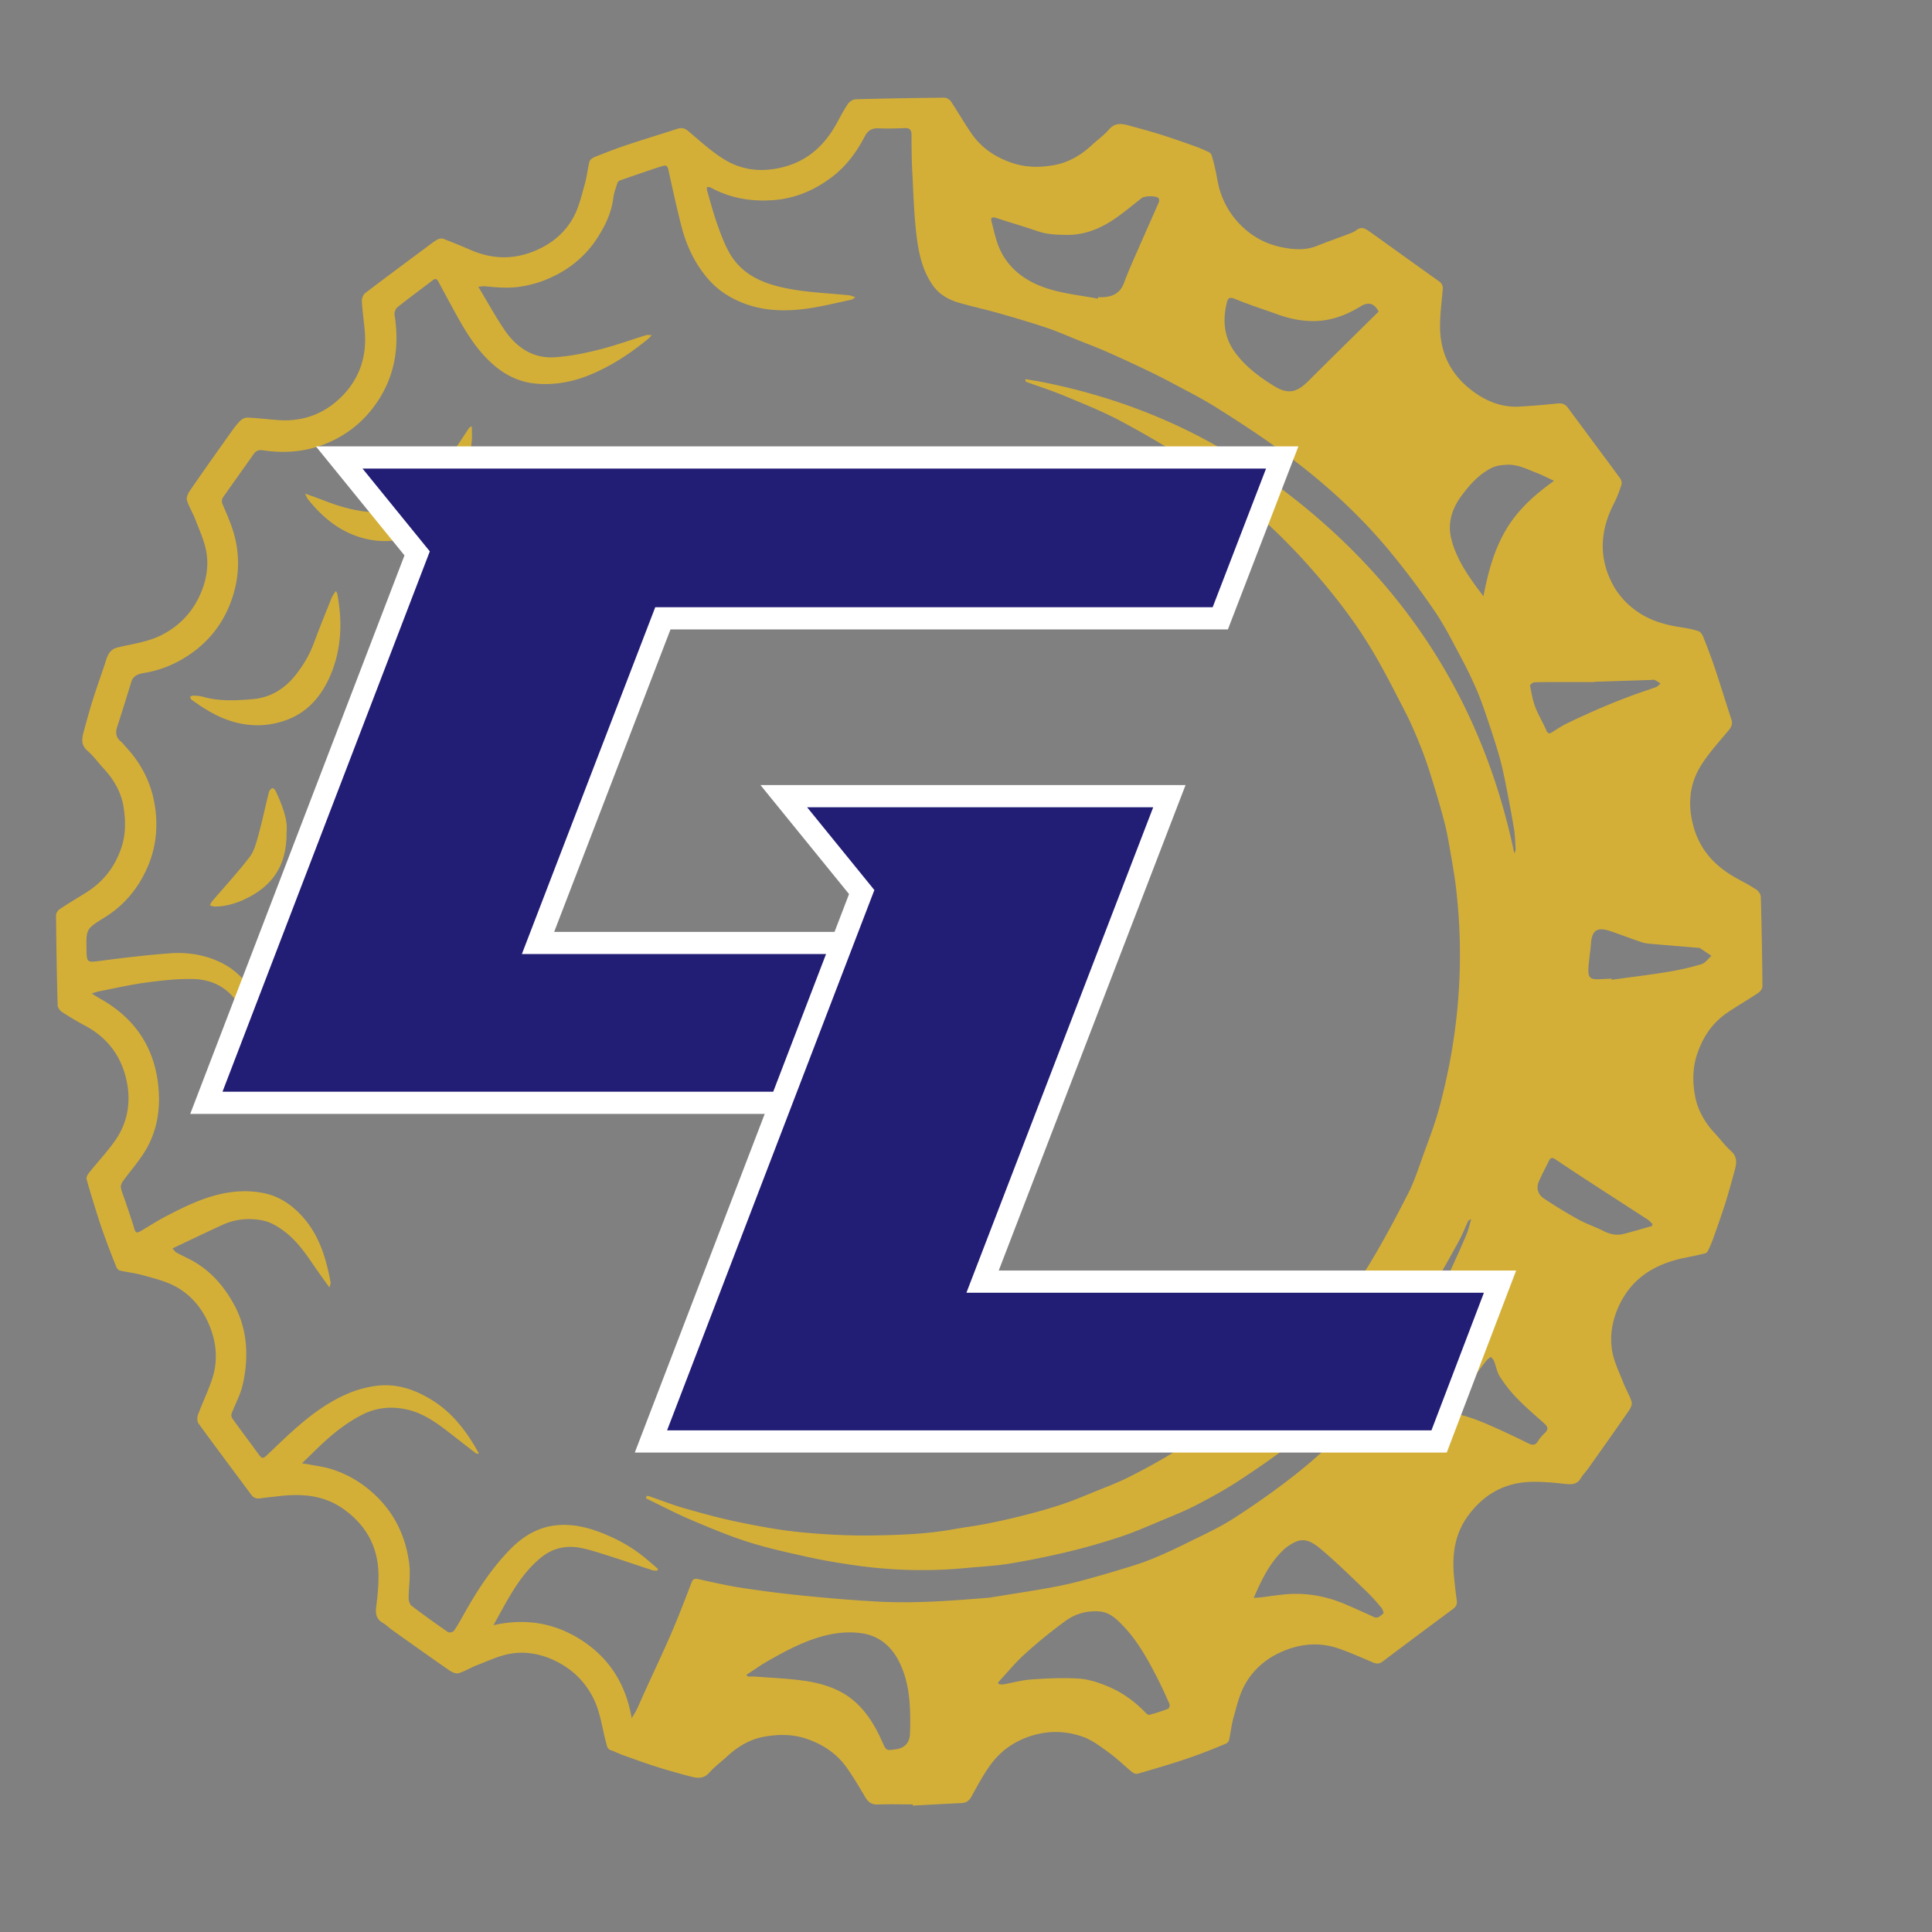 <svg id="SvgjsSvg1001" width="288" height="288" xmlns="http://www.w3.org/2000/svg" version="1.1" xmlns:xlink="http://www.w3.org/1999/xlink" xmlns:svgjs="http://svgjs.com/svgjs"><rect width="100%" height="100%" fill="#808080" stroke="none"/><defs id="SvgjsDefs1002"></defs><g id="SvgjsG1008"><svg xmlns="http://www.w3.org/2000/svg" viewBox="0 0 522.2 514.41" width="288" height="288"><path d="M246.78 483.81c-3.17 0-6.35-.09-9.52.03-1.72.07-2.65-.7-3.46-2.09-1.57-2.68-3.16-5.36-4.95-7.89-2.66-3.75-6.28-6.18-10.67-7.72-3.83-1.34-7.69-1.3-11.44-.66-3.75.63-7.15 2.54-10.02 5.19-1.66 1.54-3.52 2.89-5.02 4.58-1.59 1.79-3.35 1.48-5.22.98-2.95-.79-5.91-1.6-8.82-2.52-3.1-.98-6.15-2.1-9.22-3.19-1.12-.4-2.18-.96-3.31-1.34-.95-.32-1.03-1.04-1.25-1.84-1.14-4.14-1.58-8.48-3.57-12.37-2.3-4.49-5.74-7.81-10.29-9.99-3.87-1.86-8.01-2.62-12.15-1.88-3.06.54-5.97 1.95-8.91 3.07-1.72.66-3.31 1.68-5.05 2.19-.71.21-1.82-.33-2.54-.83-5.15-3.57-10.25-7.21-15.35-10.84-.86-.61-1.61-1.4-2.51-1.92-1.75-1-2.07-2.39-1.83-4.3.38-2.99.69-6.03.62-9.03-.17-7.42-3.45-13.22-9.54-17.52-5.53-3.9-11.67-4.14-18.04-3.35-1.45.18-2.91.3-4.35.52-1.06.16-1.83-.12-2.48-1-4.75-6.41-9.55-12.79-14.24-19.24-.39-.54-.39-1.65-.14-2.33 1.17-3.14 2.63-6.17 3.72-9.33 1.83-5.28 1.33-10.48-.95-15.57-1.94-4.31-4.94-7.75-9.06-9.91-2.66-1.4-5.71-2.11-8.64-2.94-2.01-.57-4.12-.78-6.17-1.24-.36-.08-.77-.52-.92-.88-.94-2.31-1.84-4.63-2.7-6.97-.75-2.02-1.48-4.06-2.13-6.11-1.14-3.57-2.25-7.15-3.26-10.76-.13-.47.28-1.23.65-1.69 2.32-2.9 4.88-5.63 7.02-8.66 3.35-4.74 4.34-10.21 3.24-15.8-1.31-6.71-5-11.93-11.16-15.24a84.695 84.695 0 0 1-6.35-3.76c-.59-.38-1.21-1.24-1.22-1.89-.22-8.1-.36-16.21-.43-24.31 0-.56.53-1.32 1.03-1.65 2.29-1.53 4.67-2.93 7.01-4.39 4.59-2.86 7.74-6.77 9.54-11.96 1.32-3.79 1.26-7.59.66-11.3-.62-3.81-2.54-7.26-5.23-10.17-1.54-1.66-2.88-3.53-4.57-5.02-1.87-1.65-1.41-3.46-.89-5.35.77-2.86 1.55-5.71 2.44-8.53.98-3.1 2.08-6.17 3.12-9.25.21-.62.37-1.25.6-1.85.55-1.42 1.18-2.45 2.99-2.89 4.11-.99 8.39-1.51 12.21-3.54 4.49-2.39 7.81-5.87 9.94-10.52 1.73-3.76 2.47-7.74 1.78-11.73-.52-3.01-1.87-5.89-2.97-8.78-.67-1.76-1.72-3.39-2.27-5.19-.22-.72.26-1.84.75-2.55 3.58-5.2 7.24-10.36 10.9-15.51.84-1.19 1.71-2.38 2.72-3.42.48-.49 1.33-.91 2-.88 2.71.12 5.42.45 8.13.66 6.88.53 12.82-1.71 17.57-6.61 4.69-4.84 6.58-10.81 5.98-17.54-.24-2.66-.63-5.31-.78-7.97-.04-.72.34-1.76.88-2.17 5.38-4.12 10.83-8.14 16.26-12.18 1.04-.78 2.07-1.59 3.18-2.26.45-.27 1.2-.44 1.67-.26 2.52.95 5.01 1.99 7.48 3.05 6.01 2.6 11.97 2.62 17.97-.08 4.32-1.94 7.75-4.96 9.9-9.08 1.42-2.71 2.1-5.82 2.95-8.79.56-1.96.72-4.04 1.25-6.01.14-.53.94-1.02 1.54-1.26 2.83-1.12 5.67-2.23 8.56-3.19 4.51-1.51 9.07-2.88 13.59-4.35 1.17-.38 2.01-.23 3 .61 3.15 2.65 6.21 5.48 9.69 7.63 4.98 3.08 10.49 3.55 16.23 2.02 6.68-1.79 11.11-6.09 14.31-11.96.94-1.72 1.84-3.47 2.94-5.08.42-.61 1.34-1.2 2.05-1.22 8-.22 16.01-.36 24.01-.43.61 0 1.44.53 1.79 1.06 1.92 2.87 3.62 5.9 5.6 8.73 2.67 3.82 6.32 6.26 10.77 7.8 3.78 1.31 7.59 1.3 11.3.67 3.8-.65 7.25-2.55 10.16-5.24 1.62-1.51 3.46-2.81 4.9-4.47 1.62-1.86 3.41-1.55 5.33-1.03 2.95.8 5.91 1.6 8.83 2.52 3.05.96 6.07 2.04 9.09 3.11 1.26.45 2.49 1 3.71 1.57.32.15.65.51.75.84.38 1.25.69 2.52.98 3.79.44 1.95.68 3.95 1.28 5.85 1.33 4.21 3.71 7.76 7.1 10.63 2.95 2.5 6.42 4.02 10.11 4.7 2.91.54 5.99.74 8.93-.45 2.73-1.1 5.52-2.06 8.27-3.11.83-.32 1.74-.6 2.41-1.14 1.35-1.09 2.45-.46 3.53.31 6.28 4.48 12.54 9.01 18.83 13.48.87.62 1.1 1.31 1.01 2.3-.28 3.21-.69 6.42-.72 9.64-.08 8.27 3.68 14.58 10.56 18.94 3.2 2.02 6.84 3.2 10.72 3 3.52-.18 7.03-.5 10.53-.85 1.19-.12 2 .16 2.72 1.13 4.68 6.34 9.41 12.65 14.07 19 .34.47.61 1.27.45 1.77-.55 1.71-1.17 3.42-2 5.02-3.69 7.15-4.29 14.41-.54 21.67 1.74 3.37 4.3 6.1 7.59 8.18 3.4 2.15 7.11 3.13 11 3.72 1.63.25 3.26.55 4.81 1.08.57.2 1.05 1.05 1.31 1.71 1.1 2.78 2.16 5.58 3.11 8.42 1.51 4.51 2.89 9.06 4.38 13.58.39 1.19.17 2.02-.65 3-2.63 3.16-5.47 6.23-7.61 9.7-3.08 4.99-3.53 10.5-1.98 16.23 1.8 6.68 6.1 11.11 11.99 14.29 1.72.93 3.46 1.85 5.08 2.94.58.39 1.15 1.27 1.16 1.93.22 8.05.37 16.11.44 24.16 0 .6-.57 1.41-1.11 1.77-2.79 1.87-5.71 3.53-8.48 5.43-3.95 2.7-6.44 6.42-8.01 10.98-1.32 3.83-1.31 7.69-.62 11.44.68 3.73 2.57 7.14 5.25 10 1.52 1.61 2.83 3.44 4.47 4.91 1.83 1.63 1.5 3.42.97 5.34-.8 2.9-1.57 5.81-2.48 8.68-1 3.15-2.11 6.26-3.21 9.37-.41 1.17-.91 2.31-1.44 3.44-.15.33-.48.73-.8.81-1.65.42-3.32.78-4.99 1.1-8.27 1.6-14.91 5.36-18.5 13.46-1.71 3.85-2.36 7.87-1.66 11.9.52 2.96 1.94 5.77 3.04 8.61.67 1.71 1.66 3.31 2.2 5.06.21.68-.27 1.74-.74 2.41-3.62 5.24-7.3 10.43-10.99 15.62-.64.9-1.45 1.69-2 2.63-.95 1.63-2.29 1.74-3.98 1.56-3.05-.33-6.13-.64-9.19-.58-7.37.13-13.15 3.38-17.45 9.38-3.68 5.15-4.23 10.92-3.58 16.97.2 1.9.41 3.81.68 5.7.15 1.03-.19 1.7-1.01 2.31-6.37 4.72-12.72 9.45-19.05 14.22-.84.64-1.58.66-2.51.27-2.99-1.27-5.96-2.58-9.01-3.68-5.42-1.96-10.75-1.49-15.99.87-4.32 1.95-7.7 5.01-9.88 9.11-1.38 2.61-2.07 5.62-2.88 8.51-.57 2.01-.78 4.12-1.23 6.17-.08.36-.49.79-.86.94-2.25.95-4.52 1.87-6.81 2.72-2.16.81-4.34 1.57-6.54 2.26-3.48 1.1-6.98 2.15-10.49 3.14-.43.12-1.1-.12-1.48-.43-2.06-1.69-3.97-3.59-6.12-5.15-2.25-1.64-4.55-3.44-7.12-4.37-4.34-1.57-8.86-1.78-13.47-.45-4.84 1.4-8.73 4.06-11.63 8.06-1.93 2.67-3.5 5.62-5.1 8.52-.64 1.16-1.43 1.7-2.72 1.76-4.38.2-8.75.45-13.13.68v-.28Zm-72.18-82.77.18-.57c.18 0 .38-.05.55 0 3.21 1.11 6.37 2.37 9.63 3.3 4.82 1.38 9.66 2.71 14.56 3.72 5.51 1.14 11.07 2.18 16.67 2.74 6.41.63 12.87.98 19.31.9 7.38-.1 14.79-.36 22.11-1.66 3.02-.54 6.07-.92 9.07-1.51 3.53-.7 7.05-1.49 10.54-2.39 3.3-.85 6.59-1.77 9.81-2.85 2.94-.98 5.81-2.18 8.68-3.36 3.23-1.32 6.53-2.54 9.63-4.12 4.27-2.17 8.51-4.46 12.55-7.02 5.79-3.68 11.57-7.43 17.03-11.58 4.64-3.52 9.03-7.43 13.15-11.54 8.23-8.22 15.8-17.06 21.88-27.01 3.84-6.27 7.29-12.79 10.64-19.35 1.7-3.32 2.84-6.93 4.11-10.45 1.53-4.23 3.17-8.44 4.33-12.78 1.77-6.59 3.16-13.26 4.1-20.04 1.81-13.01 1.95-26 .46-39.02-.41-3.54-1.04-7.06-1.65-10.58-.43-2.52-.88-5.04-1.52-7.51-.97-3.73-2.06-7.42-3.2-11.1-.92-2.96-1.86-5.92-3-8.8-1.35-3.39-2.76-6.77-4.43-10-3.09-6-6.13-12.05-9.65-17.8-4.52-7.37-9.86-14.18-15.58-20.69-9.71-11.07-20.72-20.68-32.89-28.91-5.99-4.05-12.3-7.69-18.68-11.11-4.92-2.63-10.14-4.71-15.3-6.86-3.38-1.41-6.88-2.52-10.32-3.78-.1-.04-.16-.21-.24-.32l.09-.4c1.6.28 3.2.52 4.79.84 20.53 4.11 39.72 11.78 56.97 23.53 37.05 25.24 61.08 59.54 70.32 103.81.21-.41.37-.82.35-1.23-.11-1.81-.14-3.63-.43-5.41-.69-4.16-1.49-8.31-2.31-12.45-.49-2.45-1.02-4.9-1.71-7.3-.92-3.22-1.97-6.4-3.04-9.58-.95-2.8-1.89-5.61-3.06-8.31-1.33-3.07-2.81-6.08-4.39-9.03-2.2-4.1-4.28-8.3-6.9-12.13-3.76-5.51-7.76-10.88-12-16.02-8.59-10.42-18.57-19.41-29.49-27.32-5.68-4.12-11.56-7.97-17.5-11.7-4.02-2.53-8.29-4.67-12.49-6.92-2.56-1.37-5.17-2.64-7.79-3.88-3.25-1.54-6.51-3.04-9.8-4.48-2.42-1.06-4.91-1.99-7.36-2.97-2.83-1.13-5.62-2.39-8.51-3.35-4.31-1.44-8.68-2.72-13.06-3.97-3.42-.97-6.9-1.73-10.32-2.7-2.93-.83-5.53-2.18-7.38-4.82-2.73-3.89-3.73-8.39-4.31-12.88-.76-5.88-.9-11.84-1.22-17.77-.18-3.32-.2-6.65-.21-9.97 0-1.35-.47-1.91-1.86-1.85-2.36.1-4.74.16-7.1.06-1.81-.08-2.87.64-3.69 2.21-2.28 4.36-5.16 8.23-9.18 11.2-4.63 3.42-9.71 5.56-15.48 5.99-6 .45-11.7-.5-17.02-3.42-.26-.14-.63-.08-.94-.11 0 .28-.09.58-.01.84.86 2.97 1.64 5.97 2.66 8.89.92 2.63 1.89 5.28 3.21 7.72 3.67 6.77 10.25 9.02 17.2 10.22 5.05.87 10.21 1.07 15.32 1.59.49.05.95.28 1.74.53-.57.36-.79.59-1.05.65-3.72.79-7.43 1.71-11.18 2.29-6.8 1.05-13.5.89-19.91-2.14-2.87-1.35-5.37-3.14-7.46-5.5-3.77-4.25-6.11-9.25-7.49-14.7-1.27-5-2.38-10.05-3.48-15.09-.2-.91-.52-1.27-1.4-1.02-1.01.29-2.01.61-3 .95-2.89.98-5.78 1.96-8.66 2.97-.29.1-.62.42-.71.7-.42 1.33-.94 2.67-1.11 4.05-.51 4.04-2.22 7.57-4.39 10.91-2.59 3.98-5.97 7.1-10.17 9.43-3.38 1.87-6.85 3.09-10.7 3.65-3.21.47-6.31.19-9.46-.12-.49-.05-.99.07-1.76.14 2.38 3.98 4.46 7.75 6.84 11.33 3.24 4.88 7.7 8.11 13.78 7.72 3.98-.25 7.97-1.06 11.85-2.02 4.36-1.08 8.61-2.64 12.91-3.96.36-.11.79-.01 1.5-.01-.41.44-.55.64-.73.79-4.63 3.86-9.59 7.18-15.16 9.6-4.78 2.08-9.66 3.12-14.9 2.77-4.34-.29-8.06-1.91-11.37-4.61-5.47-4.47-8.75-10.54-12.06-16.59-1.18-2.16-2.33-4.33-3.5-6.49-.35-.65-.77-.84-1.44-.33-3.19 2.44-6.44 4.81-9.58 7.32-.5.4-.89 1.41-.79 2.05 1.29 8.13.27 15.79-4.22 22.85-3.19 5.01-7.46 8.8-12.8 11.31-5.89 2.77-12.15 3.44-18.57 2.46-1.08-.16-1.84.11-2.47 1-2.78 3.94-5.6 7.84-8.35 11.81-.27.4-.33 1.17-.14 1.62 1.43 3.35 2.93 6.64 3.66 10.27 1.2 5.98.52 11.73-1.74 17.27-2.33 5.71-6.19 10.29-11.41 13.67-3.4 2.2-7.05 3.71-11.05 4.44-1.62.3-3.44.48-4.07 2.54-1.22 4.02-2.48 8.03-3.77 12.02-.51 1.57-.47 2.92.92 4.05.58.47 1.02 1.11 1.54 1.66 3.98 4.31 6.57 9.36 7.58 15.11 1.05 5.96.51 11.85-1.97 17.42-2.48 5.58-6.24 10.12-11.49 13.38-5.04 3.12-5.01 3.16-4.91 8.63.06 3.65.14 3.58 3.91 3.09 6.13-.8 12.27-1.53 18.42-2 4.9-.38 9.72.34 14.2 2.58 6.03 3.03 9.26 8.28 10.7 14.54.85 3.69 1.06 7.59.34 11.42-.07.39-.28.76-.43 1.14l-.47-.03c-.17-1.05-.2-2.15-.54-3.14-1.08-3.22-2.16-6.44-3.44-9.59-2.51-6.23-7.16-9.84-13.91-9.99-4.25-.09-8.54.4-12.77.97-4.32.58-8.58 1.58-12.86 2.41-.48.09-.95.29-1.74.54.98.6 1.59 1.01 2.24 1.37 9.63 5.38 14.98 13.54 15.84 24.55.47 6-.59 11.75-3.8 16.9-1.75 2.8-3.96 5.3-5.9 7.98-.34.46-.61 1.21-.49 1.73.31 1.35.87 2.64 1.31 3.96.76 2.28 1.56 4.55 2.24 6.85.39 1.33.66 1.53 1.85.84 2.26-1.31 4.45-2.75 6.76-3.95 4.71-2.45 9.47-4.81 14.7-6.01 3.93-.9 7.95-1.05 11.84-.25 4.27.88 7.79 3.35 10.68 6.68 4.34 5.01 6.12 11.08 7.29 17.4.07.35-.15.75-.3 1.42-1.58-2.22-2.97-4.11-4.29-6.05-2.24-3.3-4.55-6.57-7.72-9-1.75-1.34-3.83-2.63-5.94-3.06-3.66-.75-7.45-.44-10.94 1.16-4.44 2.03-8.83 4.15-13.54 6.38.53.56.75.95 1.09 1.13 1.44.78 2.95 1.45 4.38 2.25 5.02 2.81 8.59 7.01 11.28 12 2.04 3.78 3.04 7.92 3.18 12.14.1 3.13-.26 6.34-.97 9.4-.62 2.69-2.03 5.2-3.01 7.82-.14.36.05.98.3 1.33 2.3 3.18 4.65 6.31 6.96 9.47 1.01 1.38 1.23 1.39 2.51.17 6.65-6.34 13.18-12.88 21.83-16.53 2.42-1.02 5.06-1.73 7.67-2.05 5.5-.68 10.49 1.07 15.11 3.98 4.98 3.14 8.55 7.57 11.5 12.56.32.54.61 1.08 1.01 1.8-.48-.03-.66.02-.76-.05-2.26-1.74-4.52-3.5-6.77-5.25-3.46-2.7-7.05-5.38-11.29-6.47-4.2-1.08-8.54-.88-12.63 1.19-4.59 2.32-8.48 5.52-12.14 9.06-1.32 1.27-2.63 2.56-4.26 4.14.9.13 1.31.18 1.73.26 2.06.41 4.18.66 6.18 1.28 4.05 1.27 7.68 3.32 10.91 6.15 6 5.25 9.29 11.91 10.21 19.7.35 2.96-.18 6.02-.19 9.04 0 .7.28 1.68.79 2.07 3.23 2.46 6.53 4.83 9.88 7.13.32.22 1.35-.03 1.59-.38 1.04-1.52 1.94-3.15 2.85-4.77 3.47-6.2 7.35-12.12 12.33-17.22 3.51-3.59 7.65-6.12 12.86-6.55 4.55-.37 8.77.78 12.87 2.49 3.76 1.56 7.29 3.57 10.47 6.14 1.29 1.04 2.52 2.15 3.78 3.22l-.23.44c-.41-.02-.86.04-1.24-.09-3.99-1.3-7.96-2.68-11.97-3.94-2.63-.83-5.27-1.74-7.98-2.2-3.65-.61-7.12.22-10.07 2.58-6.03 4.85-9.24 11.71-13.01 18.4 8.69-1.97 16.78-.6 24.09 4.23 7.32 4.84 11.7 11.76 13.29 20.92.61-1.06 1.05-1.7 1.37-2.39.78-1.67 1.51-3.37 2.27-5.04 2.34-5.14 4.78-10.24 7.01-15.42 1.96-4.54 3.74-9.17 5.5-13.79.41-1.07.88-1.18 1.91-.95 3.87.85 7.75 1.75 11.67 2.35 5.67.86 11.36 1.59 17.07 2.15 6.71.66 13.44 1.24 20.17 1.58 9.83.5 19.63-.26 29.42-1.06.65-.05 1.3-.19 1.94-.29 4.57-.74 9.14-1.44 13.7-2.24 2.66-.47 5.31-.99 7.93-1.66 3.68-.94 7.34-1.99 10.98-3.08 3.06-.92 6.14-1.82 9.1-2.99 3.34-1.32 6.6-2.84 9.82-4.44 4.43-2.2 8.99-4.25 13.12-6.93 6.01-3.89 11.89-8.05 17.48-12.53 12.28-9.84 22.21-21.82 30.54-35.12 2.55-4.08 4.88-8.3 7.15-12.55 1.53-2.86 2.8-5.86 4.15-8.82 1.16-2.54 2.31-5.09 3.38-7.67.48-1.17.75-2.43 1.24-4.04-.59.34-.77.38-.82.49-.87 1.87-1.61 3.8-2.61 5.6-2.27 4.11-4.49 8.27-7.06 12.18-3.63 5.53-7.36 11.03-11.42 16.24-7.58 9.74-16.43 18.25-26.17 25.81-4.79 3.71-9.79 7.16-14.86 10.48-3.64 2.39-7.49 4.48-11.35 6.49-2.92 1.52-5.99 2.75-9.03 4.02-3.68 1.54-7.34 3.17-11.12 4.44-4.65 1.55-9.37 2.93-14.13 4.08-5.36 1.29-10.77 2.4-16.21 3.3-3.87.64-7.81.8-11.72 1.18-10.23.99-20.43.7-30.59-.79-4.06-.6-8.13-1.27-12.14-2.16-5.42-1.2-10.87-2.38-16.16-4.06-5.32-1.69-10.5-3.87-15.65-6.06-4.09-1.74-8.04-3.83-12.06-5.77ZM296.76 76.83c.02-.13.05-.27.07-.4.45 0 .91.02 1.36 0 2.68-.14 4.64-1.17 5.64-3.9 1.11-3.05 2.47-6.01 3.76-8.98 1.86-4.27 3.77-8.51 5.63-12.78.13-.31.12-.85-.07-1.09-.57-.71-3.74-.66-4.49-.08-2.94 2.25-5.75 4.72-8.9 6.63-3.38 2.05-7.14 3.38-11.23 3.36-2.73-.01-5.41-.09-8.04-.99-3.72-1.27-7.5-2.37-11.24-3.59-.89-.29-1.55-.18-1.28.85.71 2.7 1.25 5.51 2.45 7.99 2.65 5.47 7.49 8.64 13.07 10.36 4.28 1.32 8.83 1.78 13.27 2.62Zm-95.07 371.99c.38.33.45.44.52.45.65 0 1.31-.06 1.95 0 4.5.35 9.03.52 13.49 1.17 2.92.43 5.91 1.2 8.58 2.45 5.99 2.8 9.54 7.96 12.15 13.83 1.14 2.57 1.06 2.6 3.82 2.19q3.62-.54 3.76-4.23c.01-.35.03-.7.04-1.06.11-6.41-.07-12.79-3.12-18.65-2.2-4.22-5.58-6.9-10.43-7.48-5.83-.69-11.25.86-16.48 3.18-2.87 1.27-5.63 2.8-8.36 4.35-2 1.14-3.88 2.49-5.91 3.8Zm68.09 2.01c.05.16.1.31.14.47.41.03.84.16 1.23.09 2.56-.45 5.1-1.18 7.68-1.35 4.25-.29 8.54-.49 12.78-.22 2.58.16 5.21 1.02 7.63 2.02 3.92 1.6 7.37 4.04 10.32 7.13.29.31.81.72 1.11.64 1.73-.46 3.43-1.01 5.1-1.65.25-.1.48-.94.34-1.27-1.09-2.46-2.2-4.91-3.43-7.3-2.56-4.96-5.26-9.84-9.17-13.9-1.76-1.82-3.59-3.63-6.4-3.83-3.41-.25-6.53.66-9.19 2.61a137.44 137.44 0 0 0-10.95 8.92c-2.59 2.34-4.81 5.09-7.19 7.65Zm102.85-370.5c-1.14-2.25-2.77-2.71-4.82-1.45-3.81 2.34-7.87 3.92-12.42 4-3.46.07-6.78-.61-10.02-1.78-3.76-1.35-7.57-2.57-11.26-4.07-1.35-.55-2.11-.79-2.51.85-1.17 4.86-.81 9.42 2.31 13.61 2.8 3.75 6.46 6.49 10.34 8.89 3.93 2.43 6.26 1.86 9.5-1.39 6.23-6.23 12.52-12.38 18.88-18.66Zm47.43 45.75c-1.84-.85-3.16-1.56-4.55-2.09-2.66-1.01-5.24-2.41-8.19-2.27-1.36.06-2.83.22-4.03.8-3.46 1.7-5.99 4.51-8.25 7.57-2.55 3.45-3.81 7.29-2.81 11.49 1.11 4.69 3.66 8.76 6.45 12.65.65.9 1.33 1.78 2.28 3.05 1.26-6.53 2.86-12.44 5.99-17.81 3.19-5.46 7.77-9.62 13.11-13.4Zm-81.2 301.91c.73-.04 1.19-.05 1.65-.1 2.84-.32 5.67-.84 8.52-.95 5.13-.21 10.07.83 14.78 2.86 2.52 1.09 5.03 2.2 7.52 3.36 1.2.56 1.83-.42 2.59-.93.13-.08-.19-1.16-.54-1.57-1.3-1.54-2.62-3.07-4.07-4.45-4.07-3.88-8.07-7.87-12.38-11.47-3.66-3.06-5.64-2.97-9.05-.53-.81.58-1.51 1.33-2.19 2.07-3.01 3.31-4.89 7.28-6.82 11.72ZM446.52 327.5c.05-.19.09-.37.14-.56-.41-.39-.77-.84-1.23-1.15-4.03-2.63-8.08-5.22-12.11-7.84-4.32-2.81-8.64-5.61-12.91-8.49-.89-.6-1.33-.45-1.75.4-.92 1.88-1.91 3.72-2.74 5.63-.78 1.82-.18 3.51 1.36 4.54 3.02 2.02 6.13 3.92 9.31 5.68 2.14 1.18 4.49 1.96 6.68 3.06 1.77.9 3.58 1.35 5.5.87 2.6-.65 5.17-1.43 7.75-2.15Zm-10.95-66.86c.01.1.03.2.04.29 5.02-.69 10.06-1.29 15.06-2.11 3.1-.5 6.18-1.2 9.19-2.09 1.04-.31 1.83-1.49 2.73-2.27-1.05-.71-2.09-1.41-3.14-2.11-.08-.05-.2-.04-.3-.05-4.21-.35-8.42-.69-12.63-1.06-.94-.08-1.92-.17-2.81-.47-2.8-.93-5.55-2.01-8.34-2.96-3.71-1.26-5.13-.29-5.37 3.55-.06.9-.19 1.8-.29 2.7-.13 1.25-.33 2.5-.38 3.75-.11 2.54.43 3.06 2.92 2.97 1.11-.04 2.21-.11 3.32-.16ZM391.1 377.55c.26.17.38.31.51.33 4.66.67 8.94 2.5 13.18 4.41 2.78 1.25 5.53 2.57 8.26 3.92 1.09.54 1.91.64 2.65-.56.49-.81 1.13-1.55 1.83-2.2 1.06-.97.87-1.71-.12-2.6-2.52-2.24-5.08-4.44-7.43-6.85-1.7-1.75-3.22-3.72-4.55-5.76-.8-1.22-1.04-2.8-1.59-4.2-.17-.44-.54-.8-.83-1.19-.37.28-.81.5-1.1.85-1.08 1.32-2.1 2.69-3.15 4.04-2.52 3.24-5.05 6.47-7.66 9.8Zm39.88-197.16v.07h-9.36c-2.31 0-4.63-.03-6.94.07-.4.02-1.16.67-1.12.9.37 1.96.71 3.96 1.42 5.81.81 2.14 2.05 4.1 2.94 6.21.44 1.03.85 1.05 1.67.52 1.3-.83 2.59-1.68 3.97-2.35 3.1-1.49 6.22-2.91 9.38-4.27 2.61-1.12 5.26-2.16 7.92-3.16 2.25-.84 4.54-1.56 6.79-2.39.45-.17.79-.63 1.18-.95-.52-.33-1.02-.72-1.58-.96-.29-.13-.69 0-1.04 0-5.08.16-10.16.33-15.24.49Z" fill="#d4af37" class="svgShape color000000-0 selectable"></path><path d="M127.52 111.28c0 1.56.13 2.86-.02 4.12-.94 7.86-3.48 15.1-9.25 20.74-5.41 5.29-11.91 7.39-19.47 5.58-6.57-1.57-11.44-5.56-15.55-10.68-.26-.33-.39-.76-.78-1.52 1.95.71 3.54 1.24 5.1 1.86 3.83 1.51 7.75 2.66 11.87 3.08 4.73.48 8.88-.87 12.62-3.79 4.07-3.19 6.95-7.36 9.84-11.53 1.68-2.43 3.27-4.92 4.91-7.37.1-.14.31-.21.73-.49ZM90.75 155.84c.23.39.38.54.41.71 1.42 7.53 1.18 14.99-1.85 22.07-2.41 5.64-6.22 10.17-12.31 12.25-3.45 1.18-6.87 1.57-10.6 1.04-5.61-.8-10.18-3.44-14.58-6.65-.23-.17-.33-.53-.48-.81.3-.12.61-.35.91-.33.85.04 1.74.06 2.55.3 4.45 1.31 9.03 1.04 13.51.66 4.65-.39 8.54-2.7 11.51-6.42 2.14-2.68 3.86-5.58 5.05-8.82 1.5-4.07 3.14-8.09 4.76-12.11.25-.62.69-1.16 1.13-1.89ZM77.46 221.01c.13 9.34-4.13 14.87-11.56 18.27-2.53 1.15-5.17 1.88-7.96 1.86-.41 0-.81-.23-1.22-.36.21-.36.36-.77.63-1.08 3.39-3.97 6.95-7.8 10.12-11.94 1.25-1.63 1.81-3.88 2.38-5.93 1.06-3.86 1.88-7.8 2.85-11.69.1-.4.51-.8.88-1.02.13-.07.72.34.86.64 1.79 3.85 3.37 7.75 3.02 11.24Z" fill="#d4af37" class="svgShape color000000-1 selectable"></path><path fill="#221d75" stroke="#fff" stroke-miterlimit="10" stroke-width="6" d="M145.43 250.98h150.66l-16.47 43.2H55.78l56.97-148.5-21.06-25.92h254.88l-16.74 43.47H179.17l-33.75 87.75Z" class="svgShape color231f20-2 svgStroke colorStrokeffffff-2 selectable"></path><path fill="#221d75" stroke="#fff" stroke-miterlimit="10" stroke-width="6" d="M265.58 342.52h139.86l-16.47 43.2H175.94l56.97-148.5-21.06-25.92h104.22l-50.49 131.22Z" class="svgShape color231f20-3 svgStroke colorStrokeffffff-3 selectable"></path></svg></g></svg>